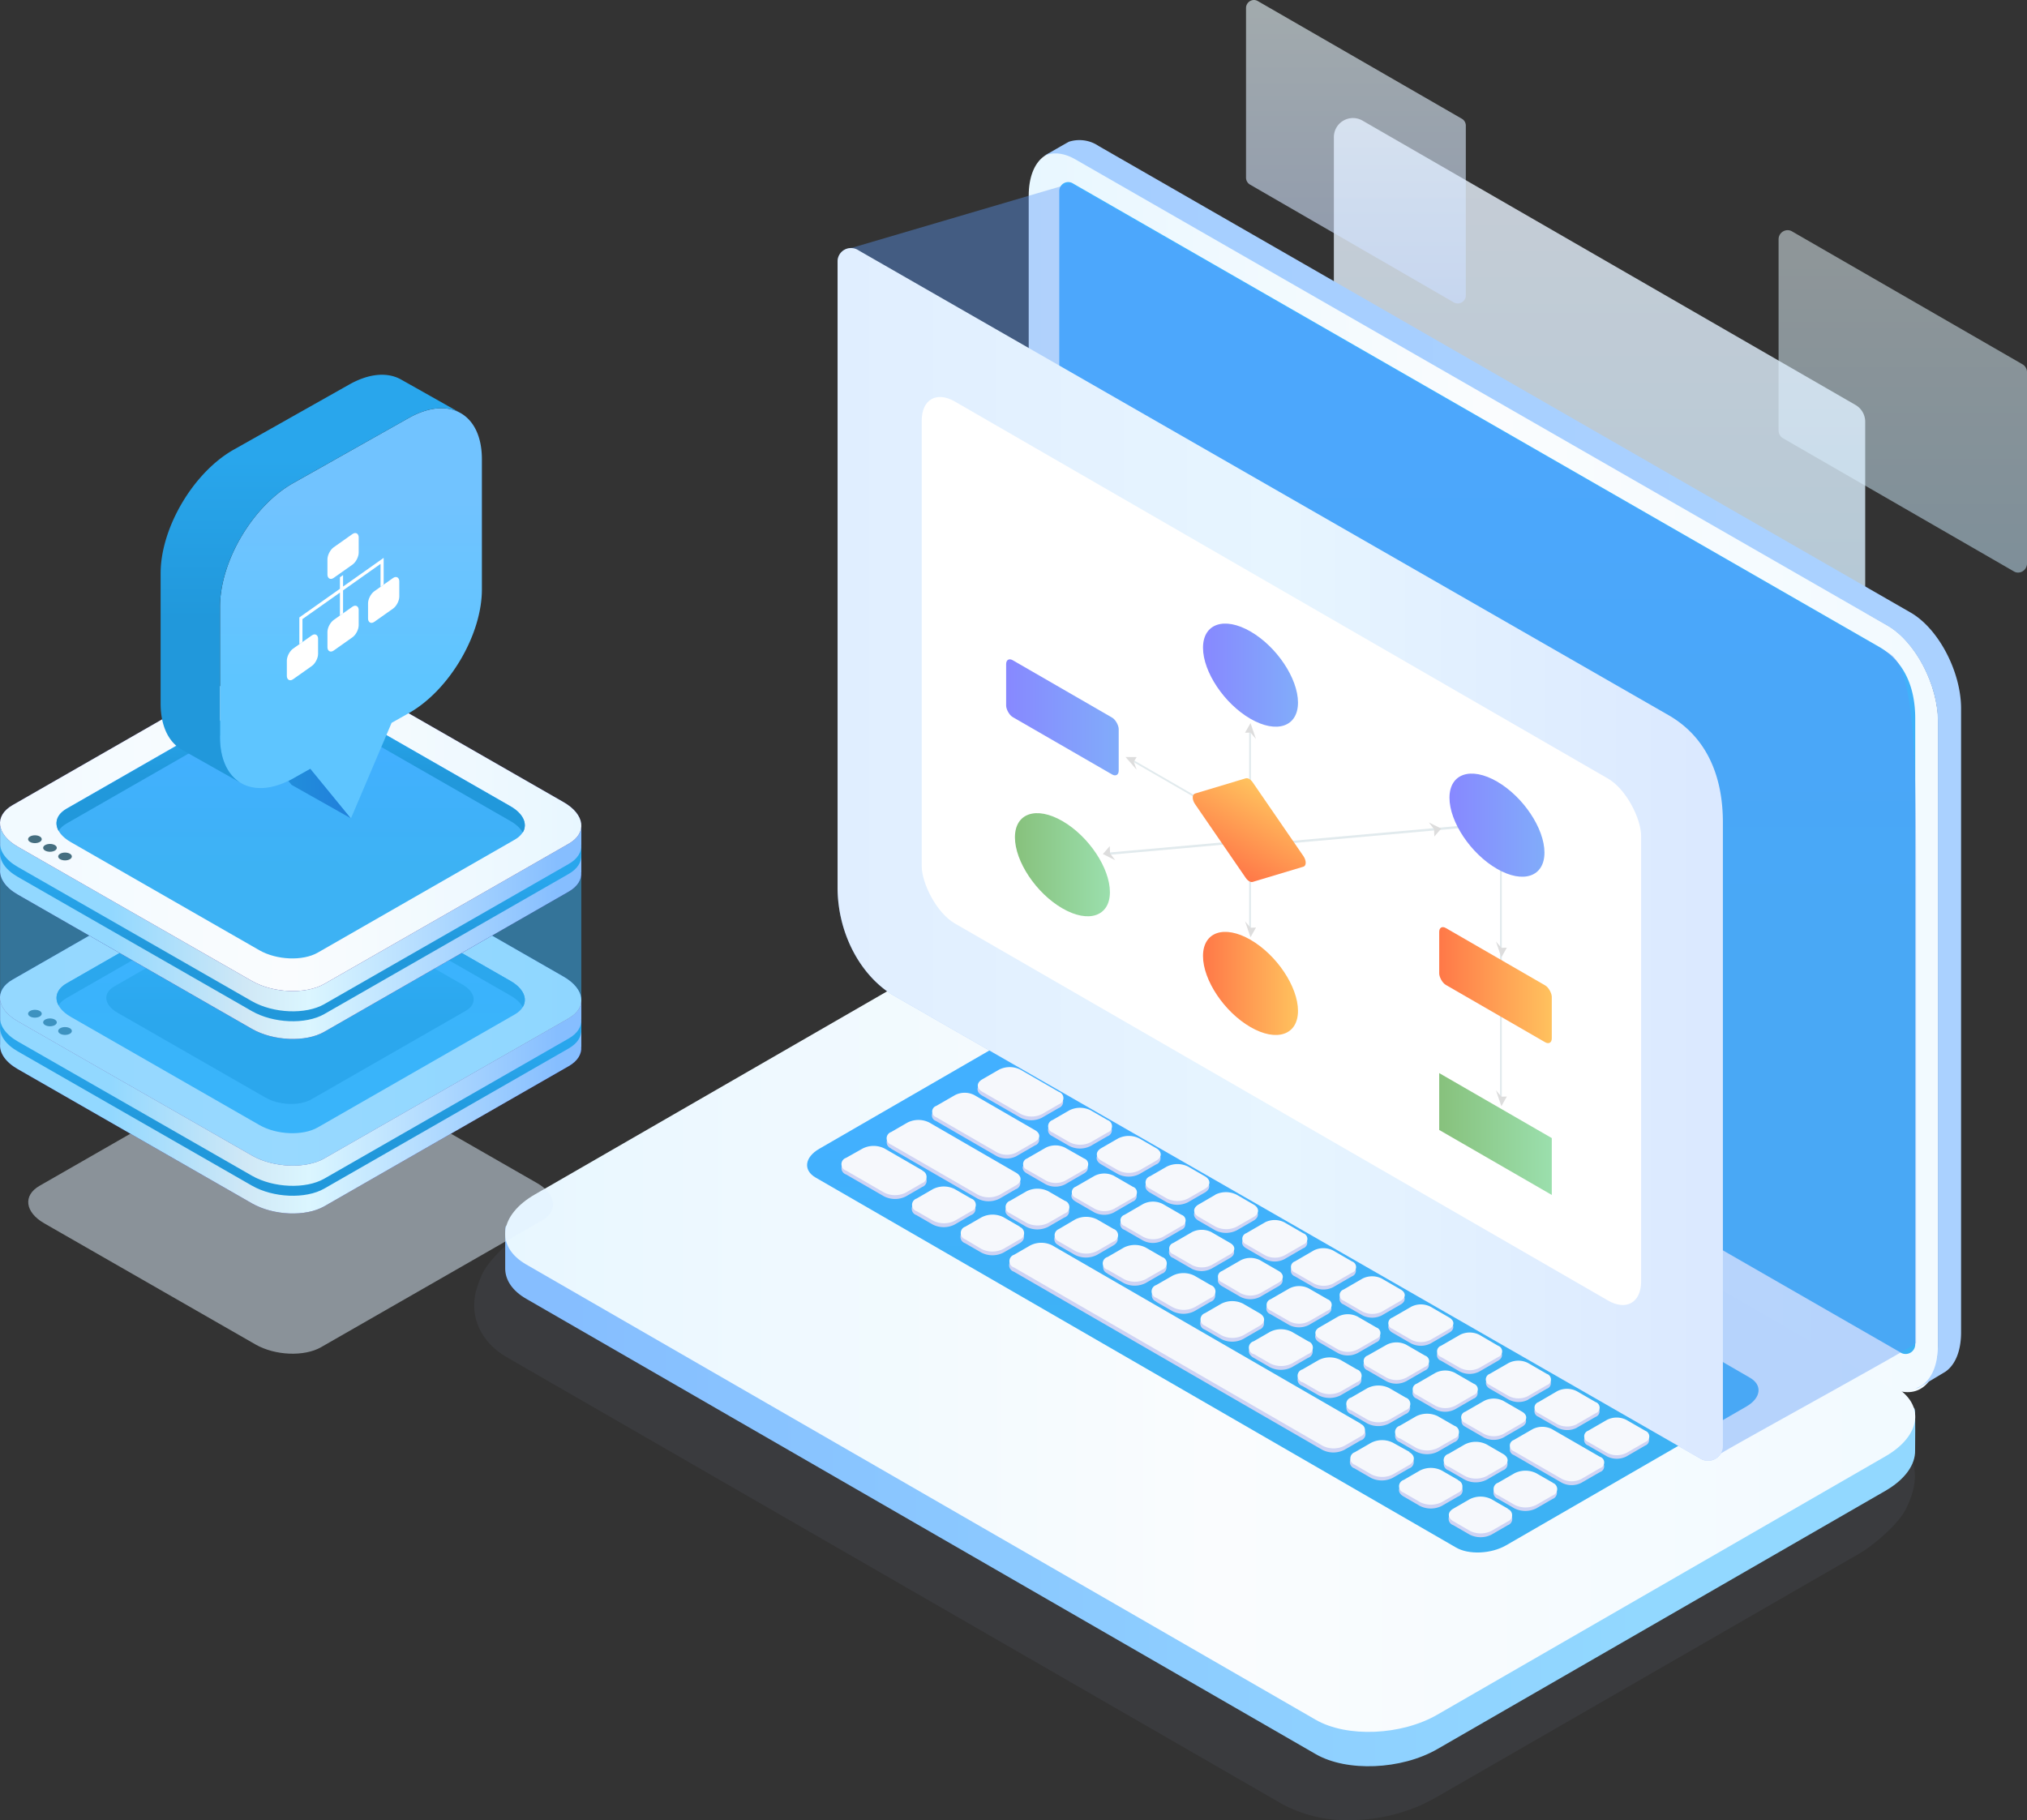 <svg width="530" height="476" fill="none" xmlns="http://www.w3.org/2000/svg"><rect width="100%" height="100%" fill="#333333" stroke="none"/><path fill-rule="evenodd" clip-rule="evenodd" d="M527.632 149.736a2.375 2.375 0 0 0 2.368-2.365V97.309a2.376 2.376 0 0 0-1.189-2.047l-60.228-34.739a2.249 2.249 0 0 0-1.169-.329 2.377 2.377 0 0 0-2.368 2.376v50.052a2.356 2.356 0 0 0 1.179 1.996l60.228 34.739c.35.234.758.365 1.179.379Z" fill="url(#a)" fill-opacity=".5"/><path fill-rule="evenodd" clip-rule="evenodd" d="M482.63 222.408a5.072 5.072 0 0 0 5.065-5.061V110.276a5.059 5.059 0 0 0-2.527-4.373L356.349 31.594a5 5 0 0 0-5.086-.054 4.99 4.99 0 0 0-2.497 4.427v107.071a5.057 5.057 0 0 0 2.527 4.372l128.819 74.309a4.987 4.987 0 0 0 2.518.689Z" fill="url(#b)" fill-opacity=".8"/><path fill-rule="evenodd" clip-rule="evenodd" d="M381.171 79.35a2.107 2.107 0 0 0 2.098-2.106V32.882a2.084 2.084 0 0 0-.999-1.807L328.896.29a1.997 1.997 0 0 0-.999-.289 2.098 2.098 0 0 0-2.098 2.096v44.362c0 .75.4 1.442 1.049 1.817l53.284 30.806c.315.183.675.276 1.039.27Z" fill="url(#c)" fill-opacity=".6"/><path fill-rule="evenodd" clip-rule="evenodd" d="M505.664 255.66a2.108 2.108 0 0 0 2.098-2.097v-44.361c0-.75-.4-1.442-1.049-1.817l-53.374-30.786a2.06 2.06 0 0 0-.999-.289 2.106 2.106 0 0 0-2.098 2.096v44.422c-.01.736.37 1.423.999 1.806l53.373 30.736c.318.188.68.288 1.05.29Z" fill="url(#d)" fill-opacity=".1"/><path opacity=".39" d="M249.928 256.776a44.145 44.145 0 0 1 23.034-5.339 42.47 42.47 0 0 1 9.331 1.484 50.453 50.453 0 0 1 9.278 3.907l200.321 115.411c6.877 3.972 9.774 10.249 8.482 16.787a25.096 25.096 0 0 1-1.788 5.053c-1.644 3.907-8.182 9.741-12.724 12.359l-110.104 63.435c-1.148.664-3.484 1.875-4.75 2.409a46.779 46.779 0 0 1-17.344 3.686 35.823 35.823 0 0 1-18.348-4.168L132.712 355.035c-6.93-3.985-9.762-10.327-8.366-16.93a28.317 28.317 0 0 1 1.488-4.362c1.579-4.076 8.431-10.419 13.194-13.101l110.9-63.866Z" fill="#8FA0CB" fill-opacity=".2"/><path fill-rule="evenodd" clip-rule="evenodd" d="m344.008 458.705-206.411-119.06c-3.642-2.098-5.45-4.886-5.503-7.82v-10.211c.066-3.571 2.658 2.656 7.777-.318l117.157-67.543c9.411-5.431 23.649-6.015 31.798-1.328l206.411 119.086c2.725 1.58 4.706-5.085 5.41-2.974.226.717.08 10.051.093 10.781.08 3.652-2.552 7.529-7.777 10.543l-117.157 67.543c-9.412 5.417-23.649 6.014-31.798 1.301Z" fill="url(#e)"/><path fill-rule="evenodd" clip-rule="evenodd" d="m344.026 449.733-206.42-119.055c-8.163-4.701-7.139-12.922 2.273-18.34l117.163-67.569c9.412-5.431 23.65-6.016 31.8-1.328l206.421 119.042c8.162 4.702 7.139 12.922-2.274 18.353l-117.163 67.556c-9.412 5.445-23.65 6.042-31.8 1.341Z" fill="url(#f)"/><path fill-rule="evenodd" clip-rule="evenodd" d="m380.691 404.674-167.407-96.722c-3.346-1.927-2.921-5.314.942-7.547l62.848-36.323c3.876-2.233 9.731-2.472 13.076-.532l167.395 96.722c3.358 1.927 2.933 5.315-.93 7.547l-62.847 36.31c-3.93 2.246-9.785 2.485-13.077.545Z" fill="url(#g)"/><path fill-rule="evenodd" clip-rule="evenodd" d="m290.76 278.862-10.74-6.21a1.502 1.502 0 0 1 0-2.833 5.42 5.42 0 0 1 4.931 0l10.74 6.197a1.503 1.503 0 0 1 0 2.846 5.457 5.457 0 0 1-4.931 0Zm12.738 7.368-5.078-2.939v-.014c-1.369-.798-1.382-2.061-.013-2.832a5.457 5.457 0 0 1 4.931 0l5.092 2.939c1.329.798 1.329 2.061 0 2.846a5.465 5.465 0 0 1-4.932 0Zm7.655 4.415 5.091 2.939a5.459 5.459 0 0 0 4.932 0c1.329-.785 1.329-2.061 0-2.859l-5.078-2.939a5.459 5.459 0 0 0-4.932 0 1.502 1.502 0 0 0-.013 2.846v.013Zm17.825 10.24-5.091-2.886v-.013a1.503 1.503 0 0 1 0-2.886 5.422 5.422 0 0 1 4.932 0l5.091 2.939a1.503 1.503 0 0 1 0 2.846 5.465 5.465 0 0 1-4.932 0Zm7.645 4.469 5.091 2.939a5.42 5.42 0 0 0 4.931 0 1.502 1.502 0 0 0 0-2.846l-5.038-2.939a5.457 5.457 0 0 0-4.931 0 1.502 1.502 0 0 0-.053 2.832v.014Zm17.826 10.306-5.091-2.939v-.013c-1.356-.798-1.369-2.075 0-2.833a5.463 5.463 0 0 1 4.931 0l5.091 2.939a1.502 1.502 0 0 1 0 2.846 5.457 5.457 0 0 1-4.931 0Zm7.655 4.415 5.078 2.939a5.457 5.457 0 0 0 4.931 0c1.329-.784 1.329-2.048 0-2.845l-5.091-2.94a5.463 5.463 0 0 0-4.931 0c-1.37.772-1.356 2.035.013 2.833v.013Zm17.814 10.347-5.077-2.939c-1.33-.851-1.33-2.128 0-2.859a5.43 5.43 0 0 1 4.918 0l5.091 2.939c1.329.797 1.329 2.074 0 2.859a5.465 5.465 0 0 1-4.932 0Zm7.654 4.415 5.091 2.939a5.459 5.459 0 0 0 4.932 0c1.329-.785 1.329-2.061 0-2.846l-5.078-2.939a5.42 5.42 0 0 0-4.931 0 1.502 1.502 0 0 0-.014 2.78v.066Zm17.824 10.293-5.091-2.939v-.08a1.502 1.502 0 0 1 0-2.766 5.465 5.465 0 0 1 4.932 0l5.091 2.939a1.504 1.504 0 0 1 0 2.846 5.422 5.422 0 0 1-4.932 0Zm7.643 4.429 5.091 2.939a5.463 5.463 0 0 0 4.931 0 1.502 1.502 0 0 0 0-2.846l-5.091-2.939a5.457 5.457 0 0 0-4.931 0 1.515 1.515 0 0 0 0 2.779v.067Zm17.829 10.293-5.091-2.939v-.066c-1.356-.798-1.369-2.062-.04-2.846a5.459 5.459 0 0 1 4.932 0l5.131 3.005c1.329.798 1.329 2.061 0 2.846a5.459 5.459 0 0 1-4.932 0Zm7.923 4.575 5.078 2.926a5.422 5.422 0 0 0 4.932 0 1.504 1.504 0 0 0 0-2.846l-5.091-2.939a5.459 5.459 0 0 0-4.932 0c-1.369.718-1.356 1.994.013 2.792v.067ZM272.973 282.16l-4.413-2.553a1.7 1.7 0 0 1-.067-3.178l4.44-2.58a6.242 6.242 0 0 1 5.623 0l4.399 2.54a1.715 1.715 0 0 1 0 3.245l-4.373 2.526a6.213 6.213 0 0 1-5.609 0Zm18.35 7.368 4.373-2.54c1.555-.891 1.542-2.341 0-3.232l-4.4-2.553a6.215 6.215 0 0 0-5.61 0l-4.386 2.527c-1.542.891-1.529 2.34 0 3.231l4.4 2.553a6.218 6.218 0 0 0 5.623.067v-.053Zm7.12 7.341-4.4-2.54v.053c-1.555-.905-1.622-2.354 0-3.298l4.387-2.527a6.176 6.176 0 0 1 5.609 0l4.4 2.54a1.716 1.716 0 0 1 0 3.245l-4.387 2.527a6.22 6.22 0 0 1-5.609 0Zm8.336 4.814 4.4 2.54a6.176 6.176 0 0 0 5.609 0l4.387-2.527c1.542-.891 1.529-2.34 0-3.245l-4.4-2.54a6.176 6.176 0 0 0-5.609 0l-4.374 2.527c-1.581.944-1.568 2.447-.013 3.298v-.053Zm22.705 1.596 4.413 2.54v.053a1.717 1.717 0 0 1 0 3.192l-4.373 2.527a6.205 6.205 0 0 1-5.623 0l-4.4-2.54a1.716 1.716 0 0 1 0-3.245l4.374-2.527a6.176 6.176 0 0 1 5.609 0Zm17.144 9.894-4.413-2.54a6.22 6.22 0 0 0-5.609 0l-4.307 2.58a1.702 1.702 0 0 0 0 3.232l4.413 2.553a6.221 6.221 0 0 0 5.61 0l4.373-2.527a1.715 1.715 0 0 0-.067-3.245v-.053Zm8.339 4.814 4.4 2.554v.053c1.555.891 1.568 2.341 0 3.165l-4.374 2.54a6.213 6.213 0 0 1-5.609 0l-4.413-2.553a1.702 1.702 0 0 1 0-3.232l4.373-2.527a6.248 6.248 0 0 1 5.623 0Zm17.135 9.908-4.4-2.54a6.176 6.176 0 0 0-5.609 0l-4.387 2.527c-1.542.891-1.528 2.34 0 3.245l4.4 2.54a6.182 6.182 0 0 0 5.609 0l4.374-2.527a1.716 1.716 0 0 0 .013-3.192v-.053Zm8.331 4.907 4.4 2.447v.053c1.555.905 1.569 2.354.013 3.285l-4.386 2.527a6.178 6.178 0 0 1-5.61 0l-4.399-2.54c-1.542-.904-1.556-2.354 0-3.245l4.373-2.527a6.182 6.182 0 0 1 5.609 0Zm17.148 9.801-4.413-2.54a6.184 6.184 0 0 0-5.61 0l-4.373 2.527a1.716 1.716 0 0 0 0 3.245l4.4 2.54a6.205 6.205 0 0 0 5.623 0l4.373-2.527a1.714 1.714 0 0 0 0-3.191v-.054Zm2.762 13.126-4.413-2.553v.053a1.7 1.7 0 0 1-.014-3.258l4.374-2.54a6.22 6.22 0 0 1 5.609 0l4.426 2.54a1.702 1.702 0 0 1 0 3.231l-4.373 2.527a6.213 6.213 0 0 1-5.609 0Zm22.704 1.596-4.347-2.5a6.246 6.246 0 0 0-5.622 0l-4.374 2.527a1.716 1.716 0 0 0 0 3.245l4.414 2.54a6.22 6.22 0 0 0 5.609 0l4.373-2.54a1.702 1.702 0 0 0-.053-3.218v-.054Zm8.568 4.961 10.049 5.811.04.053a1.716 1.716 0 0 1-.027 3.192l-4.387 2.527a6.176 6.176 0 0 1-5.609 0l-10.063-5.812a1.715 1.715 0 0 1 0-3.245l4.374-2.526a6.242 6.242 0 0 1 5.623 0ZM256.77 286.483l10.063 5.798a6.176 6.176 0 0 0 5.609 0l4.373-2.527a1.715 1.715 0 0 0 0-3.245l-10.062-5.798a6.178 6.178 0 0 0-5.61 0l-4.373 2.527c-1.568.891-1.568 2.34 0 3.245Zm22.801 13.192-4.413-2.553-.014-.027a1.702 1.702 0 0 1 .014-3.205l4.373-2.527a6.205 6.205 0 0 1 5.623 0l4.4 2.554a1.701 1.701 0 0 1 0 3.231l-4.374 2.527a6.176 6.176 0 0 1-5.609 0Zm12.732 7.354a6.22 6.22 0 0 0 5.609 0l4.374-2.527a1.715 1.715 0 0 0 0-3.244l-4.4-2.554a6.221 6.221 0 0 0-5.61 0l-4.386 2.527c-1.542.891-1.529 2.341 0 3.245l4.413 2.553Zm18.342 7.354a6.176 6.176 0 0 1-5.609 0l-4.4-2.54c-1.529-.904-1.542-2.354 0-3.245l4.386-2.527a6.184 6.184 0 0 1 5.61 0l4.4 2.541c1.528.904 1.542 2.353 0 3.244l-4.387 2.527Zm7.089-.957-4.373 2.527c-1.556.891-1.542 2.34 0 3.245l4.4 2.54a6.182 6.182 0 0 0 5.609 0l4.387-2.527c1.541-.891 1.528-2.341 0-3.245l-4.4-2.54a6.179 6.179 0 0 0-5.676-.027l.053.027Zm8.095 10.067 4.905-2.859v-.027a5.61 5.61 0 0 1 5.078.04l4.945 2.86a1.542 1.542 0 0 1 0 2.925l-4.919 2.846a5.562 5.562 0 0 1-5.064 0l-4.945-2.859c-1.396-.811-1.409-2.115 0-2.926Zm17.636 4.495-4.905 2.833a1.555 1.555 0 0 0 0 2.939l4.945 2.846c1.595.81 3.482.81 5.077 0l4.905-2.833a1.556 1.556 0 0 0 0-2.939l-4.945-2.846a5.604 5.604 0 0 0-5.077-.027v.027Zm7.834 10.2 4.918-2.846.013-.026a5.563 5.563 0 0 1 5.051.04l4.945 2.859c1.396.811 1.409 2.114 0 2.926l-4.905 2.832a5.603 5.603 0 0 1-5.078 0l-4.944-2.859a1.544 1.544 0 0 1 0-2.926Zm17.649 4.509-4.918 2.846c-1.396.798-1.329 2.114 0 2.925l4.945 2.86a5.645 5.645 0 0 0 5.077 0l4.919-2.846c1.395-.811 1.329-2.115 0-2.926l-4.945-2.859a5.619 5.619 0 0 0-5.078-.027v.027Zm7.815 10.2 4.919-2.846v.04a5.642 5.642 0 0 1 5.117 0l4.905 2.819c1.33.811 1.396 2.128 0 2.926l-4.918 2.846a5.617 5.617 0 0 1-5.064 0l-4.959-2.859a1.544 1.544 0 0 1 0-2.926Zm22.776 13.112 4.918-2.846a1.542 1.542 0 0 0 0-2.925l-4.945-2.86a5.607 5.607 0 0 0-5.077 0l-4.919 2.833c-1.329.811-1.329 2.114 0 2.926l4.945 2.859a5.567 5.567 0 0 0 5.078.053v-.04Zm17.649 4.522-4.918 2.833v.013a5.528 5.528 0 0 1-5.078-.04l-4.945-2.846a1.556 1.556 0 0 1 0-2.939l4.905-2.833a5.61 5.61 0 0 1 5.078 0l4.958 2.873a1.556 1.556 0 0 1 0 2.939Zm12.987 4.575-4.945-2.859a5.601 5.601 0 0 0-5.077 0l-4.905 2.832a1.544 1.544 0 0 0 0 2.926l4.945 2.859a5.601 5.601 0 0 0 5.077 0l4.905-2.846a1.542 1.542 0 0 0 0-2.899v-.013Zm-169.518-72.745-15.951-9.229a1.543 1.543 0 0 1 .013-2.926l4.919-2.846a5.624 5.624 0 0 1 5.064 0l15.951 9.23a1.541 1.541 0 0 1 0 2.925l-4.918 2.846a5.647 5.647 0 0 1-5.078 0Zm7.837 4.495 4.944 2.859a5.62 5.62 0 0 0 5.065 0l4.918-2.846c1.396-.797 1.329-2.114 0-2.925l-4.945-2.86a5.653 5.653 0 0 0-5.078 0l-4.918 2.846c-1.435.812-1.422 2.115.014 2.926Zm17.682 10.214-4.945-2.86-.026-.026c-1.409-.785-1.423-2.088.013-2.913l4.918-2.832a5.603 5.603 0 0 1 5.078 0l4.945 2.859a1.542 1.542 0 0 1 0 2.926l-4.918 2.846a5.57 5.57 0 0 1-5.065 0Zm7.788 4.508 4.945 2.846a5.565 5.565 0 0 0 5.077 0l4.905-2.832a1.556 1.556 0 0 0 0-2.94l-4.944-2.845a5.603 5.603 0 0 0-5.078 0l-4.905 2.832a1.557 1.557 0 0 0-.027 2.939h.027Zm27.661 7.381-4.905 2.833h-.027a5.609 5.609 0 0 1-5.051.013l-4.945-2.859a1.543 1.543 0 0 1 0-2.926l4.918-2.846a5.57 5.57 0 0 1 5.065 0l4.945 2.859c1.395.811 1.409 2.115 0 2.926Zm7.828 10.2 4.918-2.846c1.33-.811 1.33-2.114 0-2.926l-4.944-2.859a5.62 5.62 0 0 0-5.065 0l-4.918 2.846c-1.396.798-1.329 2.115 0 2.926l4.945 2.859a5.645 5.645 0 0 0 5.038 0h.026Zm17.654 4.508-4.919 2.846h-.026a5.62 5.62 0 0 1-5.038 0l-4.958-2.859a1.542 1.542 0 0 1 0-2.926l4.918-2.846a5.653 5.653 0 0 1 5.078 0l4.945 2.86c1.329.811 1.395 2.128 0 2.925Zm7.82 10.201 4.919-2.833a1.556 1.556 0 0 0 0-2.939l-4.945-2.859a5.603 5.603 0 0 0-5.078 0l-4.918 2.832c-1.396.812-1.329 2.115 0 2.926l4.945 2.859a5.569 5.569 0 0 0 5.051.014h.026Zm17.653 4.521-4.918 2.833h-.027a5.563 5.563 0 0 1-5.13-.014l-4.945-2.859a1.556 1.556 0 0 1 0-2.939l4.998-2.806a5.607 5.607 0 0 1 5.077 0l4.945 2.846a1.556 1.556 0 0 1 0 2.939Zm7.827 10.187 4.905-2.833a1.542 1.542 0 0 0 0-2.925l-4.945-2.86a5.568 5.568 0 0 0-5.064 0l-4.919 2.846a1.544 1.544 0 0 0 0 2.926l4.945 2.859a5.611 5.611 0 0 0 5.052-.013h.026Zm7.605 7.354-4.945-2.859h.027a1.541 1.541 0 0 1-.014-2.846l4.919-2.846a5.617 5.617 0 0 1 5.064 0l4.945 2.78c1.329.811 1.396 2.114 0 2.925l-4.918 2.846a5.647 5.647 0 0 1-5.078 0Zm30.373 6.078-12.588-7.274a5.564 5.564 0 0 0-5.065 0l-4.918 2.832a1.544 1.544 0 0 0 0 2.926l12.588 7.274a5.564 5.564 0 0 0 5.065 0l4.918-2.832a1.543 1.543 0 0 0 0-2.926Zm-162.77-68.556-22.664-13.086v-.066a1.741 1.741 0 0 1 0-3.245l4.253-2.46a6.355 6.355 0 0 1 5.73 0l22.663 13.086a1.741 1.741 0 0 1 0 3.311l-4.253 2.46a6.31 6.31 0 0 1-5.729 0Zm8.456 4.881 4.281 2.487c1.801.91 3.927.91 5.729 0l4.267-2.46a1.744 1.744 0 0 0 0-3.312l-4.281-2.473a6.353 6.353 0 0 0-5.729 0l-4.267 2.473c-1.595.825-1.595 2.301 0 3.219v.066Zm17.013 9.841-4.28-2.473v-.067a1.74 1.74 0 0 1 0-3.258l4.267-2.46a6.346 6.346 0 0 1 5.729 0l4.28 2.487c1.569.917 1.569 2.393 0 3.298l-4.267 2.473a6.353 6.353 0 0 1-5.729 0Zm8.457 4.881 4.28 2.474c1.801.91 3.928.91 5.729 0l4.267-2.461a1.741 1.741 0 0 0 0-3.311l-4.294-2.474a6.315 6.315 0 0 0-5.729 0l-4.253 2.461a1.741 1.741 0 0 0 0 3.244v.067Zm17.024 9.828-4.294-2.474v-.066a1.742 1.742 0 0 1 0-3.245l4.254-2.46a6.346 6.346 0 0 1 5.729 0l4.293 2.473a1.741 1.741 0 0 1 0 3.312l-4.253 2.46a6.353 6.353 0 0 1-5.729 0Zm8.455 4.814 4.293 2.473c1.8.917 3.93.917 5.73 0l4.253-2.46a1.741 1.741 0 0 0 0-3.311l-4.293-2.474a6.353 6.353 0 0 0-5.729 0l-4.254 2.46a1.743 1.743 0 0 0 0 3.312Zm17.027 9.841-4.293-2.487h-.014c-1.581-.971-1.595-2.394.014-3.285l4.267-2.473a6.353 6.353 0 0 1 5.729 0l4.28 2.473a1.743 1.743 0 0 1 0 3.312l-4.254 2.46a6.353 6.353 0 0 1-5.729 0Zm8.457 4.881 4.281 2.473c1.801.91 3.927.91 5.729 0l4.267-2.46a1.742 1.742 0 0 0 0-3.311l-4.281-2.487a6.346 6.346 0 0 0-5.729 0l-4.267 2.46a1.742 1.742 0 0 0-.013 3.325h.013Zm17.014 9.828-4.28-2.474h-.014a1.743 1.743 0 0 1 .014-3.311l4.266-2.461a6.317 6.317 0 0 1 5.73 0l4.28 2.474a1.742 1.742 0 0 1 0 3.311l-4.267 2.461a6.353 6.353 0 0 1-5.729 0Zm8.455 4.88 4.28 2.474c1.802.91 3.928.91 5.729 0l4.267-2.461a1.741 1.741 0 0 0 0-3.311l-4.32-2.46a6.346 6.346 0 0 0-5.729 0l-4.253 2.46a1.742 1.742 0 0 0 .013 3.298h.013ZM383 386.955l-4.294-2.474h-.013a1.741 1.741 0 0 1 .013-3.311l4.254-2.46a6.353 6.353 0 0 1 5.729 0l4.294 2.473a1.744 1.744 0 0 1 0 3.312l-4.254 2.46a6.31 6.31 0 0 1-5.729 0Zm22.981 1.769-4.28-2.474a6.31 6.31 0 0 0-5.729 0l-4.28 2.407a1.743 1.743 0 0 0 0 3.312l4.28 2.473c1.801.91 3.928.91 5.729 0l4.267-2.46a1.742 1.742 0 0 0 0-3.258h.013Zm-174.77-87.374 9.943 5.746h-.08a1.74 1.74 0 0 1 .067 3.298l-4.254 2.46a6.31 6.31 0 0 1-5.729 0l-9.943-5.732a1.742 1.742 0 0 1 0-3.311l4.267-2.461a6.353 6.353 0 0 1 5.729 0Zm22.663 13.1-4.293-2.474a6.353 6.353 0 0 0-5.729 0l-4.254 2.461a1.741 1.741 0 0 0 0 3.311l4.294 2.474a6.315 6.315 0 0 0 5.729 0l4.253-2.461a1.741 1.741 0 0 0 0-3.311Zm8.454 4.88 4.281 2.487h-.067c1.582.918 1.595 2.394.067 3.298l-4.254 2.461a6.315 6.315 0 0 1-5.729 0l-4.294-2.474a1.742 1.742 0 0 1 0-3.311l4.267-2.461a6.315 6.315 0 0 1 5.729 0Zm93.434 53.98-80.699-46.545a6.31 6.31 0 0 0-5.729 0l-4.267 2.46a1.741 1.741 0 0 0 0 3.311l80.699 46.613c1.801.91 3.928.91 5.729 0l4.267-2.461a1.742 1.742 0 0 0-.066-3.378h.066Zm8.444 4.881 4.293 2.474-.066.013a1.742 1.742 0 0 1 0 3.325l-4.267 2.46a6.31 6.31 0 0 1-5.729 0l-4.28-2.474a1.741 1.741 0 0 1 0-3.311l4.32-2.487a6.353 6.353 0 0 1 5.729 0Zm17.041 9.828-4.294-2.474a6.353 6.353 0 0 0-5.729 0l-4.254 2.474c-1.581.904-1.568 2.38 0 3.298l4.281 2.487c1.801.91 3.927.91 5.729 0l4.267-2.46a1.742 1.742 0 0 0-.067-3.325h.067Zm8.705 5.04 4.293 2.474h-.066a1.742 1.742 0 0 1 .066 3.311l-4.253 2.46a6.31 6.31 0 0 1-5.729 0l-4.294-2.473a1.744 1.744 0 0 1 0-3.312l4.254-2.46a6.353 6.353 0 0 1 5.729 0Z" fill="#CED3F4" style="mix-blend-mode:multiply"/><path fill-rule="evenodd" clip-rule="evenodd" d="m290.823 277.876-10.738-6.213a1.503 1.503 0 0 1 0-2.847 5.457 5.457 0 0 1 4.931 0l10.737 6.199a1.517 1.517 0 0 1 0 2.861 5.498 5.498 0 0 1-4.93 0Zm12.732 7.37-5.076-2.94v-.014c-1.369-.785-1.383-2.115-.014-2.833a5.414 5.414 0 0 1 4.931 0l5.089 2.94a1.503 1.503 0 0 1 0 2.847 5.46 5.46 0 0 1-4.93 0Zm7.656 4.416 5.089 2.94a5.414 5.414 0 0 0 4.931 0c1.329-.784 1.329-2.062 0-2.846l-5.103-2.927a5.42 5.42 0 0 0-4.931 0 1.503 1.503 0 0 0 .014 2.82v.013Zm17.82 10.297-5.09-2.94v-.013a1.505 1.505 0 0 1 0-2.834 5.455 5.455 0 0 1 4.93 0l5.09 2.94a1.504 1.504 0 0 1 0 2.847 5.418 5.418 0 0 1-4.93 0Zm7.641 4.43 5.09 2.94a5.455 5.455 0 0 0 4.93 0c1.329-.785 1.329-2.048 0-2.847l-5.036-2.953a5.455 5.455 0 0 0-4.93 0c-1.422.772-1.422 2.049-.054 2.847v.013Zm17.823 10.297-5.089-2.94v-.013a1.503 1.503 0 0 1 0-2.847 5.455 5.455 0 0 1 4.93 0l5.09 2.94a1.517 1.517 0 0 1 0 2.86 5.457 5.457 0 0 1-4.931 0Zm7.655 4.417 5.077 2.94a5.46 5.46 0 0 0 4.93 0 1.504 1.504 0 0 0 0-2.847l-5.09-2.94a5.412 5.412 0 0 0-4.93 0c-1.369.771-1.355 2.048.013 2.833v.014Zm17.806 10.296-5.076-2.94v-.013c-1.329-.785-1.329-2.062 0-2.834a5.39 5.39 0 0 1 4.917 0l5.089 2.94c1.329.785 1.329 2.062 0 2.847a5.418 5.418 0 0 1-4.93 0Zm7.651 4.43 5.09 2.927a5.418 5.418 0 0 0 4.93 0c1.329-.785 1.329-2.062 0-2.847l-5.077-2.94a5.455 5.455 0 0 0-4.93 0 1.517 1.517 0 0 0-.013 2.847v.013Zm17.822 10.297-5.09-2.94v-.013c-1.369-.798-1.369-2.062 0-2.834a5.455 5.455 0 0 1 4.93 0l5.09 2.94c1.329.798 1.329 2.062 0 2.847a5.455 5.455 0 0 1-4.93 0Zm7.641 4.417 5.089 2.94a5.463 5.463 0 0 0 4.931 0 1.517 1.517 0 0 0 0-2.861l-5.09-2.94a5.46 5.46 0 0 0-4.93 0 1.504 1.504 0 0 0 0 2.847v.014Zm17.825 10.297-5.09-2.94v-.014a1.503 1.503 0 0 1-.04-2.833 5.414 5.414 0 0 1 4.931 0l5.129 2.94a1.503 1.503 0 0 1 0 2.847 5.46 5.46 0 0 1-4.93 0Zm7.92 4.576 5.076 2.94c1.55.785 3.38.785 4.93 0 1.329-.772 1.329-2.049 0-2.847l-5.089-2.94a5.457 5.457 0 0 0-4.931 0c-1.369.758-1.355 2.088.014 2.833v.014Zm-165.777-82.188-4.412-2.541a1.716 1.716 0 0 1 0-3.259l4.372-2.528a6.246 6.246 0 0 1 5.622 0l4.398 2.555a1.716 1.716 0 0 1 0 3.246l-4.372 2.527a6.21 6.21 0 0 1-5.608 0Zm18.348 7.37 4.372-2.527c1.555-.892 1.542-2.342 0-3.246l-4.398-2.541a6.176 6.176 0 0 0-5.609 0l-4.385 2.527c-1.542.892-1.528 2.342 0 3.246l4.399 2.541a6.17 6.17 0 0 0 5.621 0Zm7.118 7.343-4.399-2.541c-1.555-.904-1.621-2.354 0-3.246l4.386-2.527a6.174 6.174 0 0 1 5.608 0l4.398 2.541c1.529.904 1.542 2.354 0 3.246l-4.385 2.527a6.174 6.174 0 0 1-5.608 0Zm8.335 4.816 4.398 2.555a6.22 6.22 0 0 0 5.609 0l4.385-2.528c1.542-.891 1.528-2.341 0-3.246l-4.399-2.541a6.21 6.21 0 0 0-5.608 0l-4.372 2.528a1.715 1.715 0 0 0-.013 3.232Zm22.698 1.597 4.412 2.554a1.702 1.702 0 0 1 0 3.233l-4.372 2.527a6.203 6.203 0 0 1-5.622 0l-4.399-2.554a1.703 1.703 0 0 1 0-3.233l4.373-2.527a6.174 6.174 0 0 1 5.608 0Zm12.725 7.37a6.174 6.174 0 0 0-5.608 0l-4.305 2.514a1.716 1.716 0 0 0 0 3.246l4.412 2.541a6.21 6.21 0 0 0 5.608 0l4.372-2.527a1.717 1.717 0 0 0-.067-3.233l-4.412-2.541Zm7.131 7.356a6.2 6.2 0 0 1 5.621 0l4.399 2.541c1.555.905 1.568 2.355 0 3.246l-4.372 2.528a6.174 6.174 0 0 1-5.608 0l-4.412-2.541a1.716 1.716 0 0 1 0-3.246l4.372-2.528Zm18.349 7.357a6.174 6.174 0 0 0-5.608 0l-4.385 2.528c-1.542.891-1.528 2.341 0 3.246l4.399 2.541a6.174 6.174 0 0 0 5.608 0l4.372-2.528c1.581-.825 1.568-2.341.013-3.246l-4.399-2.541Zm7.123 7.357a6.21 6.21 0 0 1 5.608 0l4.399 2.541c1.555.905 1.568 2.355.013 3.259l-4.385 2.528a6.217 6.217 0 0 1-5.608 0l-4.399-2.554a1.718 1.718 0 0 1 0-3.246l4.372-2.528Zm18.339 7.357a6.174 6.174 0 0 0-5.608 0l-4.372 2.527c-1.555.892-1.542 2.342 0 3.233l4.398 2.554a6.203 6.203 0 0 0 5.622 0l4.372-2.527a1.704 1.704 0 0 0 0-3.233l-4.412-2.554Zm12.782 15.671a6.217 6.217 0 0 1-5.608 0l-4.412-2.541a1.715 1.715 0 0 1-1.157-1.623c0-.733.464-1.385 1.157-1.623l4.372-2.528a6.174 6.174 0 0 1 5.608 0l4.412 2.541a1.716 1.716 0 0 1 0 3.246l-4.372 2.528Zm12.743-.945a6.2 6.2 0 0 0-5.621 0l-4.373 2.528a1.716 1.716 0 0 0 0 3.246l4.412 2.541a6.174 6.174 0 0 0 5.608 0l4.373-2.528a1.717 1.717 0 0 0-.054-3.246l-4.345-2.541Zm12.949 7.45 10.007 5.867h.04c1.555.905 1.568 2.355.013 3.18l-4.385 2.527a6.174 6.174 0 0 1-5.608 0l-10.06-5.8a1.716 1.716 0 0 1 0-3.246l4.372-2.528a6.244 6.244 0 0 1 5.621 0ZM256.84 285.498l10.06 5.814a6.21 6.21 0 0 0 5.608 0l4.372-2.541a1.702 1.702 0 0 0 0-3.233l-10.06-5.813a6.174 6.174 0 0 0-5.608 0l-4.372 2.527c-1.568.892-1.568 2.342 0 3.246Zm22.784 13.184-4.412-2.541a1.716 1.716 0 0 1 0-3.246l4.372-2.527a6.195 6.195 0 0 1 5.621 0l4.399 2.54a1.717 1.717 0 0 1 0 3.246l-4.372 2.528a6.174 6.174 0 0 1-5.608 0Zm12.728 7.357a6.174 6.174 0 0 0 5.608 0l4.373-2.528c1.554-.891 1.541-2.341 0-3.246l-4.399-2.541a6.174 6.174 0 0 0-5.608 0l-4.386 2.528c-1.541.891-1.528 2.341 0 3.246l4.412 2.541Zm18.336 7.356a6.176 6.176 0 0 1-5.609 0l-4.398-2.541a1.716 1.716 0 0 1 0-3.246l4.385-2.527a6.21 6.21 0 0 1 5.608 0l4.399 2.541c1.528.904 1.542 2.354 0 3.246l-4.385 2.527Zm7.088-.957-4.373 2.541c-1.555.891-1.541 2.341 0 3.232l4.399 2.555a6.217 6.217 0 0 0 5.608 0l4.386-2.528c1.541-.891 1.528-2.342 0-3.233l-4.399-2.554a6.214 6.214 0 0 0-5.661-.027l.04.014Zm8.092 10.044 4.904-2.834.013-.013a5.6 5.6 0 0 1 5.063.027l4.944 2.86a1.543 1.543 0 0 1 0 2.926l-4.917 2.834a5.56 5.56 0 0 1-5.063 0l-4.944-2.86a1.557 1.557 0 0 1 0-2.94Zm17.635 4.523-4.904 2.847a1.542 1.542 0 0 0 0 2.926l4.944 2.861c1.595.81 3.481.81 5.076 0l4.904-2.834a1.544 1.544 0 0 0 0-2.927l-4.944-2.86a5.644 5.644 0 0 0-5.063-.027l-.013.014Zm7.827 10.203 4.917-2.846.026-.014a5.614 5.614 0 0 1 5.037.014l4.943 2.86c1.396.811 1.409 2.128 0 2.926l-4.903 2.847a5.639 5.639 0 0 1-5.077 0l-4.943-2.86a1.543 1.543 0 0 1 0-2.927Zm17.647 4.523-4.917 2.834a1.543 1.543 0 0 0 0 2.927l4.944 2.86a5.6 5.6 0 0 0 5.076 0l4.917-2.847c1.395-.798 1.329-2.115 0-2.927l-4.943-2.86a5.568 5.568 0 0 0-5.064 0l-.013.013Zm7.813 10.191 4.917-2.834.013-.013a5.605 5.605 0 0 1 5.117 0l4.89 2.86a1.557 1.557 0 0 1 0 2.94l-4.917 2.834a5.566 5.566 0 0 1-5.063 0l-4.957-2.847a1.557 1.557 0 0 1 0-2.94Zm22.77 13.13 4.917-2.833a1.543 1.543 0 0 0 0-2.927l-4.944-2.86a5.6 5.6 0 0 0-5.076 0l-4.917 2.833a1.557 1.557 0 0 0 0 2.94l4.944 2.861a5.565 5.565 0 0 0 5.089 0l-.013-.014Zm17.643 4.523-4.917 2.847.013.014a5.62 5.62 0 0 1-5.077 0l-4.943-2.861a1.542 1.542 0 0 1 0-2.926l4.903-2.861a5.645 5.645 0 0 1 5.077 0l4.944 2.861a1.542 1.542 0 0 1 0 2.926Zm12.987 4.577-4.943-2.847a5.601 5.601 0 0 0-5.077 0l-4.904 2.833a1.556 1.556 0 0 0 0 2.94l4.944 2.86a5.601 5.601 0 0 0 5.077 0l4.903-2.833a1.557 1.557 0 0 0 .014-2.94l-.014-.013Zm-164.391-72.783a5.6 5.6 0 0 1-5.076 0l-15.947-9.219a1.556 1.556 0 0 1 .013-2.94l4.917-2.834a5.524 5.524 0 0 1 5.063 0l15.947 9.22c1.329.811 1.395 2.128 0 2.926l-4.917 2.847Zm2.765 4.523 4.944 2.847a5.56 5.56 0 0 0 5.063 0l4.917-2.833a1.557 1.557 0 0 0 0-2.94l-4.983-2.834a5.607 5.607 0 0 0-5.077 0l-4.917 2.834a1.556 1.556 0 0 0 .053 2.926Zm17.675 10.217-4.944-2.86h-.026a1.556 1.556 0 0 1 .013-2.927l4.917-2.833a5.6 5.6 0 0 1 5.076 0l4.944 2.86a1.544 1.544 0 0 1 0 2.927l-4.917 2.833a5.56 5.56 0 0 1-5.063 0Zm7.788 4.497 4.943 2.86a5.645 5.645 0 0 0 5.077 0l4.903-2.847a1.543 1.543 0 0 0 0-2.926l-4.943-2.861a5.645 5.645 0 0 0-5.077 0l-4.903 2.847a1.544 1.544 0 0 0-.027 2.927h.027Zm27.656 7.383-4.904 2.847h-.026a5.645 5.645 0 0 1-5.05 0l-4.944-2.86a1.544 1.544 0 0 1 0-2.927l4.917-2.847a5.615 5.615 0 0 1 5.063 0l4.944 2.861c1.395.811 1.409 2.128 0 2.926Zm7.825 10.204 4.917-2.847c1.329-.798 1.329-2.115 0-2.927l-4.943-2.86a5.562 5.562 0 0 0-5.064 0l-4.917 2.833a1.544 1.544 0 0 0 0 2.927l4.878 2.86c1.6.824 3.498.829 5.103.014h.026Zm17.649 4.523-4.917 2.834h-.027a5.567 5.567 0 0 1-5.037 0l-4.956-2.847a1.557 1.557 0 0 1 0-2.94l4.917-2.834a5.563 5.563 0 0 1 5.076 0l4.944 2.847a1.557 1.557 0 0 1 0 2.94Zm7.818 10.19 4.917-2.833a1.544 1.544 0 0 0 0-2.927l-4.943-2.86a5.601 5.601 0 0 0-5.077 0l-4.917 2.847c-1.395.798-1.329 2.115 0 2.926l4.944 2.861a5.56 5.56 0 0 0 5.05-.014h.026Zm17.645 4.524-4.917 2.846h-.027a5.612 5.612 0 0 1-5.129-.013l-4.944-2.86a1.543 1.543 0 0 1 0-2.927l4.997-2.833a5.636 5.636 0 0 1 5.076 0l4.944 2.86a1.543 1.543 0 0 1 0 2.927Zm7.827 10.203 4.904-2.847a1.543 1.543 0 0 0 0-2.927l-4.944-2.86a5.615 5.615 0 0 0-5.063 0l-4.917 2.847a1.544 1.544 0 0 0 0 2.927l4.944 2.86a5.645 5.645 0 0 0 5.05 0h.026Zm7.6 7.344-4.944-2.861h.027a1.544 1.544 0 0 1-.013-2.94l4.917-2.833a5.56 5.56 0 0 1 5.063 0l4.944 2.86c1.328.811 1.395 2.128 0 2.927l-4.917 2.847a5.607 5.607 0 0 1-5.077 0Zm30.339 6.013-12.585-7.264a5.56 5.56 0 0 0-5.063 0l-4.917 2.834a1.555 1.555 0 0 0 0 2.94l12.585 7.263a5.615 5.615 0 0 0 5.063 0l4.917-2.847a1.543 1.543 0 0 0 .027-2.926h-.027Zm-156.973-68.566a6.305 6.305 0 0 1-5.727 0l-22.659-13.09a1.744 1.744 0 0 1 0-3.313l4.253-2.461a6.307 6.307 0 0 1 5.728 0l22.658 13.104c1.568.918 1.581 2.394 0 3.299l-4.253 2.461Zm7.003 7.357a6.35 6.35 0 0 0 5.728 0l4.265-2.461a1.743 1.743 0 0 0 0-3.313l-4.279-2.474a6.305 6.305 0 0 0-5.727 0l-4.266 2.461a1.741 1.741 0 0 0 0 3.312l4.279 2.475Zm18.461 7.357a6.35 6.35 0 0 1-5.728 0l-4.279-2.475a1.743 1.743 0 0 1-.026-3.246l4.292-2.527a6.344 6.344 0 0 1 5.728 0l4.279 2.474a1.743 1.743 0 0 1 0 3.312l-4.266 2.462Zm2.727 4.882 4.279 2.475c1.8.917 3.929.917 5.728 0l4.266-2.462a1.742 1.742 0 0 0 0-3.312l-4.292-2.475a6.35 6.35 0 0 0-5.728 0l-4.253 2.462a1.742 1.742 0 0 0 0 3.352v-.04Zm22.748 9.831a6.305 6.305 0 0 1-5.727 0l-4.293-2.474a1.744 1.744 0 0 1-.013-3.326l4.266-2.448a6.348 6.348 0 0 1 5.727 0l4.293 2.475a1.742 1.742 0 0 1 0 3.312l-4.253 2.461Zm7.014 7.33c1.8.917 3.929.917 5.728 0l4.253-2.461c1.581-.904 1.568-2.381 0-3.299l-4.293-2.488a6.305 6.305 0 0 0-5.727 0l-4.253 2.461a1.743 1.743 0 0 0 0 3.3l4.292 2.487Zm12.733 7.357-4.293-2.474-.013.039a1.743 1.743 0 0 1 .013-3.352l4.266-2.461a6.307 6.307 0 0 1 5.728 0l4.279 2.474a1.744 1.744 0 0 1 0 3.313l-4.253 2.461c-1.8.91-3.926.91-5.727 0Zm8.453 4.882 4.28 2.475c1.8.91 3.926.91 5.727 0l4.266-2.461a1.743 1.743 0 0 0 0-3.313l-4.279-2.474a6.344 6.344 0 0 0-5.728 0l-4.266 2.461a1.742 1.742 0 0 0-.013 3.352l.013-.04Zm17.01 9.832-4.279-2.475-.013.04a1.742 1.742 0 0 1 .013-3.352l4.266-2.461a6.342 6.342 0 0 1 5.727 0l4.28 2.474a1.743 1.743 0 0 1 0 3.312l-4.266 2.462a6.307 6.307 0 0 1-5.728 0Zm8.452 4.882 4.279 2.488a6.35 6.35 0 0 0 5.728 0l4.266-2.461a1.744 1.744 0 0 0 0-3.313l-4.293-2.474a6.342 6.342 0 0 0-5.727 0l-4.253 2.461a1.743 1.743 0 0 0-.013 3.339l.013-.04Zm17.022 9.844-4.292-2.474-.013.04a1.742 1.742 0 0 1 .013-3.353l4.252-2.461a6.307 6.307 0 0 1 5.728 0l4.293 2.488c1.568.918 1.581 2.395 0 3.299l-4.253 2.461a6.307 6.307 0 0 1-5.728 0Zm22.977 1.756-4.293-2.461a6.348 6.348 0 0 0-5.727 0l-4.266 2.461a1.743 1.743 0 0 0 0 3.313l4.279 2.474a6.342 6.342 0 0 0 5.727 0l4.266-2.461a1.742 1.742 0 0 0 0-3.286l.014-.04Zm-174.725-87.389 9.941 5.747-.08.04a1.743 1.743 0 0 1-.013 3.259l-4.253 2.461a6.307 6.307 0 0 1-5.728 0l-9.94-5.747a1.741 1.741 0 0 1 0-3.312l4.346-2.448a6.342 6.342 0 0 1 5.727 0Zm22.661 13.091-4.293-2.475a6.307 6.307 0 0 0-5.728 0l-4.252 2.461a1.742 1.742 0 0 0 0 3.313l4.292 2.474a6.344 6.344 0 0 0 5.728 0l4.253-2.461a1.743 1.743 0 0 0 0-3.312Zm8.451 4.882 4.279 2.474-.066.053a1.745 1.745 0 0 1-.027 3.3l-4.253 2.461c-1.8.91-3.926.91-5.727 0l-4.2-2.515a1.742 1.742 0 0 1 0-3.312l4.266-2.461a6.307 6.307 0 0 1 5.728 0Zm93.409 53.985-80.679-46.629a6.348 6.348 0 0 0-5.727 0l-4.266 2.462a1.741 1.741 0 0 0 0 3.312l80.679 46.628a6.307 6.307 0 0 0 5.728 0l4.265-2.461a1.742 1.742 0 0 0-.066-3.259l.066-.053Zm8.438 4.988 4.293 2.382-.067.053c1.595.918 1.595 2.394.053 3.352l-4.266 2.461a6.305 6.305 0 0 1-5.727 0l-4.279-2.487a1.743 1.743 0 0 1 0-3.3l4.266-2.461a6.305 6.305 0 0 1 5.727 0Zm17.037 9.738-4.292-2.474a6.307 6.307 0 0 0-5.728 0l-4.252 2.461a1.742 1.742 0 0 0 0 3.312l4.279 2.475a6.35 6.35 0 0 0 5.728 0l4.265-2.461a1.742 1.742 0 0 0-.066-3.26l.066-.053Zm8.705 5.029 4.293 2.474-.067.054a1.74 1.74 0 0 1 1.158 1.606 1.741 1.741 0 0 1-1.091 1.653l-4.253 2.461a6.305 6.305 0 0 1-5.727 0l-4.293-2.488c-1.568-.918-1.581-2.394 0-3.299l4.253-2.461a6.305 6.305 0 0 1 5.727 0Z" fill="#F6F8FC"/><path fill-rule="evenodd" clip-rule="evenodd" d="M493.611 362.473 282.137 240.148c-7.276-4.202-13.16-15.504-13.16-25.263V51.195c0-9.72 5.884-14.187 13.16-9.985l211.474 122.352c7.262 4.215 13.16 15.503 13.16 25.262v163.677c-.04 9.706-5.938 14.187-13.16 9.972Z" fill="url(#h)"/><path fill-rule="evenodd" clip-rule="evenodd" d="M496.692 353.538 286.478 232.697c-5.878-3.712-9.509-11.137-9.509-18.748V49.992a2.333 2.333 0 0 1 1.159-2.057 2.347 2.347 0 0 1 2.366.002l.425.252 210.36 120.933c6.982 3.977 9.496 11.15 9.496 18.748v163.692a2.505 2.505 0 0 1-1.257 2.178 2.52 2.52 0 0 1-2.52-.003l-.306-.199Z" fill="url(#i)"/><path fill-rule="evenodd" clip-rule="evenodd" d="M499.527 160.163 287.262 38.178a8.972 8.972 0 0 0-7.73-1.127c-.279.106-6.293 3.591-6.559 3.737 2.248-1.087 5.109-.888 8.222.9l212.291 121.92c7.291 4.2 13.212 15.448 13.212 25.173v163.097c0 6.042-2.302 10.043-5.814 11.183a2.168 2.168 0 0 0 1.157-.398c.173-.093 6.506-3.869 6.653-3.975 2.501-1.749 4.071-5.299 4.071-10.321V185.23c-.027-9.685-5.974-20.933-13.238-25.067Z" fill="url(#j)"/><path d="M444.288 381.257 233.255 260.108C224.438 254.552 219 243.44 219 232.077V68.352a3.48 3.48 0 0 1 .476-1.745c.31-.53.755-.97 1.29-1.275a3.536 3.536 0 0 1 1.76-.463c-.534-.308.617.002 0 0L279.848 48l214.131 122.88C501 174.876 501 201.85 501 232.077v119.127c-.028.648-50.736 28.381-51.075 28.936a3.871 3.871 0 0 1-1.377 1.341 3.905 3.905 0 0 1-3.736.085l-.524-.309Z" fill="#5B99F8" fill-opacity=".4"/><path d="M444.288 381.257 233.255 260.108C224.438 254.552 219 243.44 219 232.077V68.352a3.48 3.48 0 0 1 .476-1.745c.31-.53.755-.97 1.29-1.275a3.536 3.536 0 0 1 3.517.01l.621.367 211.324 121.285c10.487 5.999 14.255 16.686 14.255 28.049v163.262a3.838 3.838 0 0 1-.558 1.835 3.871 3.871 0 0 1-1.377 1.341 3.905 3.905 0 0 1-3.736.085l-.524-.309Z" fill="url(#k)"/><mask id="m" style="mask-type:alpha" maskUnits="userSpaceOnUse" x="219" y="64" width="232" height="318"><path d="M444.288 381.257 233.255 260.108C224.438 254.552 219 243.44 219 232.077V68.352a3.48 3.48 0 0 1 .476-1.745c.31-.53.755-.97 1.29-1.275a3.536 3.536 0 0 1 3.517.01l.621.367 211.324 121.285c10.487 5.999 14.255 16.686 14.255 28.049v163.262a3.838 3.838 0 0 1-.558 1.835 3.871 3.871 0 0 1-1.377 1.341 3.905 3.905 0 0 1-3.736.085l-.524-.309Z" fill="url(#l)"/></mask><g mask="url(#m)"><rect width="217.21" height="136.487" rx="10" transform="matrix(.866 .5 0 1 241 100)" fill="#fff"/><path transform="matrix(0 1 -.866 -.5 318.826 211.973)" stroke="#E1EAED" stroke-width=".263" d="M-.114.066h.263V26.1h-.263z"/><path transform="matrix(.433 1.116 .75 -.067 289.598 222.945)" stroke="#E1EAED" stroke-width=".263" d="M.156.138h.263V50.54H.156z"/><path transform="matrix(.433 1.116 .75 -.067 336.016 220.015)" stroke="#E1EAED" stroke-width=".263" d="M.156.138h.263v61.873H.156z"/><rect width="33.989" height="14.87" rx="2" transform="matrix(.866 .5 0 1 263.074 171.657)" fill="url(#n)"/><path transform="matrix(-.866 -.5 0 -1 326.87 242.865)" stroke="#E1EAED" stroke-width=".263" d="M-.114-.197h.263v52.33h-.263z"/><path transform="matrix(.866 .5 0 1 392.23 226.167)" stroke="#E1EAED" stroke-width=".263" d="M.114.197h.263v61.271H.114z"/><path transform="matrix(.866 .5 0 1 376.309 280.619)" fill="url(#o)" d="M0 0h33.989v14.87H0z"/><rect width="33.989" height="14.87" rx="2" transform="matrix(.866 .5 0 1 376.309 241.685)" fill="url(#p)"/><path fill-rule="evenodd" clip-rule="evenodd" d="m325.727 229.575-13.269-19.308c-.788-1.146-.788-2.512 0-2.748l13.269-3.987c.537-.161 1.281.268 1.818 1.049l13.269 19.309c.787 1.146.787 2.511 0 2.748l-13.269 3.987c-.537.161-1.281-.269-1.818-1.05Z" fill="url(#q)"/><ellipse cx="14.339" cy="11.418" rx="14.339" ry="11.418" transform="matrix(.866 .5 0 1 314.551 157.968)" fill="url(#r)"/><ellipse cx="14.339" cy="11.418" rx="14.339" ry="11.418" transform="matrix(.866 .5 0 1 314.551 238.584)" fill="url(#s)"/><ellipse cx="14.339" cy="11.418" rx="14.339" ry="11.418" transform="matrix(.866 .5 0 1 265.375 207.543)" fill="url(#t)"/><ellipse cx="14.339" cy="11.418" rx="14.339" ry="11.418" transform="matrix(.866 .5 0 1 378.996 197.199)" fill="url(#u)"/><path d="m376.839 216.684-3.23-1.615 1.355 1.777.073 1.904 1.802-2.066ZM392.564 250.361l1.428-2.531-1.424.036-1.433-1.685 1.429 4.18ZM392.564 289.28l1.428-2.531-1.424.036-1.433-1.685 1.429 4.18ZM326.974 245.102l1.428-2.531-1.424.036-1.432-1.685 1.428 4.18ZM326.972 189.082l-1.429 2.53 1.425-.035 1.432 1.684-1.428-4.179ZM288.368 223.331l3.231 1.615-1.356-1.777-.073-1.903-1.802 2.065ZM294.29 197.959l2.906 3.327-.743-2.074.743-1.225-2.906-.028Z" fill="#DDD"/></g><path opacity=".5" d="m83.94 352.303 57.717-33.102c4.385-2.515 3.835-6.909-1.229-9.814l-55.257-31.69c-5.064-2.905-12.724-3.221-17.11-.705l-57.718 33.101c-4.385 2.516-3.835 6.909 1.23 9.814l55.257 31.691c5.064 2.904 12.725 3.22 17.11.705Z" fill="#E3F2FF"/><path d="M.027 273.076v-11.854H30.81l36.397-20.873c4.857-2.786 13.341-2.437 18.95.78l35.037 20.093H152v12.525h-.025c.139 1.885-.92 3.705-3.254 5.043l-63.927 36.662c-4.858 2.785-13.343 2.436-18.951-.78l-61.203-35.1c-3.235-1.855-4.795-4.259-4.613-6.496Z" fill="#312A91"/><path d="M.027 273.076v-11.854H30.81l36.397-20.873c4.857-2.786 13.341-2.437 18.95.78l35.037 20.093H152v12.525h-.025c.139 1.885-.92 3.705-3.254 5.043l-63.927 36.662c-4.858 2.785-13.343 2.436-18.951-.78l-61.203-35.1c-3.235-1.855-4.795-4.259-4.613-6.496Z" fill="url(#v)"/><path d="m84.794 302.928 63.926-36.662c4.858-2.786 4.249-7.652-1.36-10.868l-61.203-35.1c-5.61-3.216-14.093-3.567-18.95-.78L3.28 256.18c-4.858 2.786-4.25 7.652 1.36 10.868l61.203 35.099c5.61 3.218 14.093 3.566 18.95.781Z" fill="#312A91"/><path d="m84.794 302.928 63.926-36.662c4.858-2.786 4.249-7.652-1.36-10.868l-61.203-35.1c-5.61-3.216-14.093-3.567-18.95-.78L3.28 256.18c-4.858 2.786-4.25 7.652 1.36 10.868l61.203 35.099c5.61 3.218 14.093 3.566 18.95.781Z" fill="url(#w)"/><path d="m83.087 294.825 51.505-29.54c3.914-2.245 3.423-6.165-1.096-8.757l-49.311-28.28c-4.52-2.591-11.356-2.873-15.269-.628l-51.505 29.539c-3.914 2.245-3.422 6.164 1.096 8.757l49.31 28.28c4.52 2.592 11.356 2.873 15.27.629Z" fill="url(#x)"/><path d="m133.498 260.36-49.311-28.28c-4.52-2.591-11.356-2.873-15.269-.629l-51.505 29.538c-.967.554-1.662 1.211-2.096 1.925-1.136-2.074-.48-4.278 2.096-5.756l51.505-29.538c3.914-2.245 10.75-1.963 15.269.629l49.311 28.28c3.403 1.952 4.52 4.657 3.192 6.832-.588-1.075-1.65-2.116-3.192-3.001Z" fill="url(#y)"/><path d="m4.64 272.342 61.203 35.099c5.608 3.217 14.093 3.567 18.951.78l63.927-36.661c2.334-1.338 3.392-3.157 3.254-5.042H152v2.595h-.025c.139 1.885-.92 3.705-3.254 5.043l-63.927 36.662c-4.858 2.785-13.343 2.436-18.951-.78l-61.203-35.1c-3.235-1.855-4.796-4.259-4.615-6.496v-2.595c-.18 2.236 1.38 4.639 4.615 6.495Z" fill="url(#z)"/><path d="M15.74 268.884c-.699.401-.699 1.05 0 1.449.698.4 1.829.4 2.525 0 .699-.401.699-1.049 0-1.449-.697-.399-1.827-.399-2.526 0ZM11.806 266.629c-.698.399-.698 1.049 0 1.448.698.4 1.829.4 2.526 0 .698-.399.698-1.049 0-1.448-.697-.401-1.828-.401-2.526 0ZM7.87 264.371c-.699.401-.699 1.049 0 1.449.698.401 1.828.399 2.525 0 .697-.4.697-1.049 0-1.449-.698-.399-1.829-.399-2.526 0Z" fill="#456E80"/><path d="m81.377 287.505 40.402-23.17c3.07-1.761 2.685-4.836-.859-6.869l-38.68-22.184c-3.545-2.033-8.907-2.253-11.977-.494l-40.402 23.171c-3.07 1.761-2.686 4.837.86 6.87l38.678 22.183c3.546 2.033 8.909 2.254 11.978.493Z" fill="url(#A)"/><path opacity=".5" d="M.023 261.222a4.378 4.378 0 0 1 0-.672v-33.109l52.955.234 14.225-8.158c4.857-2.786 13.342-2.437 18.95.779l13.222 7.582 52.621.233v33.111h-.025c.138 1.885-.92 3.704-3.254 5.044L84.79 302.928c-4.857 2.785-13.341 2.436-18.95-.78l-61.203-35.1c-2.913-1.672-4.464-3.788-4.614-5.826Z" fill="#37B7FF"/><path d="M.027 227.441v-11.855H30.81l36.397-20.873c4.857-2.785 13.341-2.436 18.95.78l35.037 20.093H152v12.525h-.025c.139 1.885-.92 3.705-3.254 5.043l-63.927 36.662c-4.858 2.785-13.343 2.437-18.951-.78l-61.203-35.1c-3.235-1.855-4.795-4.259-4.613-6.495Z" fill="#312A91"/><path d="M.027 227.441v-11.855H30.81l36.397-20.873c4.857-2.785 13.341-2.436 18.95.78l35.037 20.093H152v12.525h-.025c.139 1.885-.92 3.705-3.254 5.043l-63.927 36.662c-4.858 2.785-13.343 2.437-18.951-.78l-61.203-35.1c-3.235-1.855-4.795-4.259-4.613-6.495Z" fill="url(#B)"/><path d="m84.794 257.293 63.926-36.662c4.858-2.786 4.249-7.652-1.36-10.869l-61.203-35.101c-5.61-3.216-14.093-3.566-18.95-.78L3.28 210.544c-4.858 2.785-4.25 7.651 1.36 10.868l61.203 35.099c5.61 3.218 14.093 3.567 18.95.782Z" fill="#312A91"/><path d="m84.794 257.293 63.926-36.662c4.858-2.786 4.249-7.652-1.36-10.869l-61.203-35.101c-5.61-3.216-14.093-3.566-18.95-.78L3.28 210.544c-4.858 2.785-4.25 7.651 1.36 10.868l61.203 35.099c5.61 3.218 14.093 3.567 18.95.782Z" fill="url(#C)"/><path d="m83.08 249.119 51.504-29.54c3.915-2.245 3.423-6.164-1.096-8.757l-49.311-28.279c-4.519-2.592-11.356-2.873-15.269-.628l-51.505 29.538c-3.914 2.245-3.422 6.165 1.097 8.757l49.31 28.28c4.518 2.593 11.355 2.873 15.27.629Z" fill="url(#D)"/><path d="m133.498 214.725-49.311-28.28c-4.52-2.591-11.356-2.873-15.269-.63l-51.506 29.54c-.967.554-1.663 1.211-2.096 1.925-1.137-2.074-.481-4.278 2.096-5.755l51.506-29.54c3.914-2.245 10.75-1.963 15.269.629l49.311 28.28c3.403 1.952 4.52 4.657 3.192 6.832-.588-1.075-1.65-2.116-3.192-3.001Z" fill="url(#E)"/><path d="m4.64 226.706 61.203 35.1c5.608 3.216 14.093 3.567 18.951.78l63.927-36.661c2.334-1.338 3.392-3.157 3.254-5.043H152v2.596h-.025c.139 1.885-.92 3.704-3.254 5.044l-63.927 36.662c-4.858 2.785-13.343 2.436-18.951-.78l-61.203-35.1c-3.235-1.855-4.796-4.259-4.615-6.497v-2.595c-.18 2.235 1.38 4.639 4.615 6.494Z" fill="url(#F)"/><path d="M15.74 223.249c-.699.399-.699 1.049 0 1.449.698.399 1.829.399 2.525 0 .699-.4.699-1.05 0-1.449-.697-.4-1.827-.4-2.526 0ZM11.806 220.993c-.698.4-.698 1.049 0 1.449.698.399 1.829.399 2.526 0 .698-.4.698-1.049 0-1.449-.697-.401-1.828-.401-2.526 0ZM7.87 218.735c-.699.4-.699 1.05 0 1.449.698.401 1.828.4 2.525 0 .697-.399.697-1.049 0-1.449-.698-.399-1.829-.399-2.526 0Z" fill="#456E80"/><path d="m81.142 201.011 10.623 12.988-15.532-8.752-.846-1.046c.423-.202.854-.428 1.285-.672a914.232 914.232 0 0 1 4.47-2.518Z" fill="url(#G)"/><path d="M126.001 120.096v34.041c0 11.919-8.566 26.413-19.139 32.372-1.493.843-2.978 1.677-4.47 2.519L91.769 214l-10.623-12.988a745.633 745.633 0 0 0-4.47 2.519c-.43.243-.863.47-1.286.672-4.776 2.341-9.073 2.43-12.257.632a30.185 30.185 0 0 0-.248-.145c-3.317-2.008-5.358-6.138-5.358-11.952v-34.032c0-11.928 8.575-26.422 19.149-32.381l30.187-17.013c5.183-2.923 9.885-3.255 13.327-1.424.066.032.141.073.207.113 3.465 1.949 5.604 6.136 5.604 12.095Z" fill="url(#H)"/><path d="M47.606 196.08C44.14 194.129 42 189.934 42 183.983v-34.041c0-11.92 8.567-26.414 19.14-32.373a54473.732 54473.732 0 0 0 30.186-17.02c5.29-2.98 10.076-3.255 13.535-1.304 5.117 2.875 10.217 5.757 15.325 8.64-3.441-1.83-8.143-1.498-13.327 1.424-10.059 5.668-20.127 11.344-30.186 17.013-10.573 5.959-19.15 20.453-19.15 32.381v34.032c0 5.813 2.041 9.944 5.358 11.952-5.09-2.866-10.183-5.732-15.275-8.607Z" fill="url(#I)"/><rect width="10" height="8" rx="2" transform="matrix(.817 -.577 0 1 85.617 144.274)" fill="#fff"/><rect width="10" height="8" rx="2" transform="matrix(.817 -.577 0 1 75 170.777)" fill="#fff"/><rect width="10" height="8" rx="2" transform="matrix(.817 -.577 0 1 85.617 163.274)" fill="#fff"/><rect width="10" height="8" rx="2" transform="matrix(.817 -.577 0 1 96.234 155.771)" fill="#fff"/><path fill-rule="evenodd" clip-rule="evenodd" d="m99.498 147.463-9.8 6.926v6l-.816.577v-6l-9.8 6.926v6l-.816.577v-7l1.225-.866 9.391-6.637v-3l.817-.577v3l9.31-6.58 1.306-.923v7l-.817.577v-6Z" fill="#fff"/><defs><linearGradient id="s" x1="0" y1="11.418" x2="28.678" y2="11.418" gradientUnits="userSpaceOnUse"><stop stop-color="#FF7848"/><stop offset="1" stop-color="#FFC25E"/></linearGradient><linearGradient id="a" x1="530" y1="60.194" x2="530" y2="149.737" gradientUnits="userSpaceOnUse"><stop stop-color="#EDFBFF"/><stop offset="1" stop-color="#CAECFF"/></linearGradient><linearGradient id="c" x1="383.27" y1="0" x2="383.27" y2="79.351" gradientUnits="userSpaceOnUse"><stop stop-color="#EDFBFF"/><stop offset="1" stop-color="#CADCFF"/></linearGradient><linearGradient id="d" x1="450.241" y1="176.631" x2="507.298" y2="176.631" gradientUnits="userSpaceOnUse"><stop stop-color="#87D6F4"/><stop offset="1" stop-color="#3ABEEF"/></linearGradient><linearGradient id="e" x1="146.959" y1="422.598" x2="430.299" y2="422.598" gradientUnits="userSpaceOnUse"><stop stop-color="#86BEFF"/><stop offset="1" stop-color="#92D8FF"/></linearGradient><linearGradient id="f" x1="492.718" y1="348.913" x2="132.094" y2="348.913" gradientUnits="userSpaceOnUse"><stop stop-color="#F2FAFF"/><stop offset=".486" stop-color="#FAFCFE"/><stop offset="1" stop-color="#E8F7FF"/></linearGradient><linearGradient id="g" x1="343.632" y1="294.783" x2="343.632" y2="356.799" gradientUnits="userSpaceOnUse"><stop stop-color="#42B0FF"/><stop offset="1" stop-color="#3DB2F4"/></linearGradient><linearGradient id="h" x1="501.574" y1="205.389" x2="268.977" y2="205.389" gradientUnits="userSpaceOnUse"><stop stop-color="#F2FAFF"/><stop offset=".486" stop-color="#FAFCFE"/><stop offset="1" stop-color="#E8F7FF"/></linearGradient><linearGradient id="i" x1="396.26" y1="116.999" x2="396.26" y2="249.215" gradientUnits="userSpaceOnUse"><stop stop-color="#42B0FF"/><stop offset="1" stop-color="#3DB2F4"/></linearGradient><linearGradient id="j" x1="282.641" y1="302.745" x2="466.927" y2="302.745" gradientUnits="userSpaceOnUse"><stop stop-color="#A5CEFF"/><stop offset="1" stop-color="#AAD1FF"/></linearGradient><linearGradient id="k" x1="445.424" y1="226.9" x2="219" y2="226.9" gradientUnits="userSpaceOnUse"><stop stop-color="#DBE9FF"/><stop offset=".486" stop-color="#E7F5FF"/><stop offset="1" stop-color="#E0EEFF"/></linearGradient><linearGradient id="l" x1="445.424" y1="226.9" x2="219" y2="226.9" gradientUnits="userSpaceOnUse"><stop stop-color="#F2FAFF"/><stop offset=".486" stop-color="#FAFCFE"/><stop offset="1" stop-color="#E8F7FF"/></linearGradient><linearGradient id="n" x1="0" y1="7.435" x2="33.989" y2="7.435" gradientUnits="userSpaceOnUse"><stop stop-color="#8788FF"/><stop offset="1" stop-color="#81ACFA"/></linearGradient><linearGradient id="o" x1="0" y1="7.435" x2="33.989" y2="7.435" gradientUnits="userSpaceOnUse"><stop stop-color="#87C17C"/><stop offset="1" stop-color="#9BDFAD"/></linearGradient><linearGradient id="p" x1="0" y1="7.435" x2="33.989" y2="7.435" gradientUnits="userSpaceOnUse"><stop stop-color="#FF7848"/><stop offset="1" stop-color="#FFC25E"/></linearGradient><linearGradient id="q" x1="326.636" y1="230.453" x2="338.219" y2="210.391" gradientUnits="userSpaceOnUse"><stop stop-color="#FF7848"/><stop offset="1" stop-color="#FFC25E"/></linearGradient><linearGradient id="r" x1="0" y1="11.418" x2="28.678" y2="11.418" gradientUnits="userSpaceOnUse"><stop stop-color="#8788FF"/><stop offset="1" stop-color="#81ACFA"/></linearGradient><linearGradient id="b" x1="487.695" y1="30.872" x2="487.695" y2="222.41" gradientUnits="userSpaceOnUse"><stop stop-color="#EDF4FF"/><stop offset="1" stop-color="#CAECFF"/></linearGradient><linearGradient id="t" x1="0" y1="11.418" x2="28.678" y2="11.418" gradientUnits="userSpaceOnUse"><stop stop-color="#87C17C"/><stop offset="1" stop-color="#9BDFAD"/></linearGradient><linearGradient id="u" x1="0" y1="11.418" x2="28.678" y2="11.418" gradientUnits="userSpaceOnUse"><stop stop-color="#8788FF"/><stop offset="1" stop-color="#81ACFA"/></linearGradient><linearGradient id="v" x1="145.872" y1="302.76" x2="29.066" y2="302.76" gradientUnits="userSpaceOnUse"><stop stop-color="#86BEFF"/><stop offset=".556" stop-color="#DBF6FF"/><stop offset=".698" stop-color="#D0E8F6"/><stop offset="1" stop-color="#92D8FF"/></linearGradient><linearGradient id="w" x1="3.322" y1="262.175" x2="152" y2="262.175" gradientUnits="userSpaceOnUse"><stop stop-color="#F2FAFF"/><stop offset=".486" stop-color="#FAFCFE"/><stop offset="1" stop-color="#E8F7FF"/></linearGradient><linearGradient id="x" x1="71.959" y1="242.006" x2="71.959" y2="272.307" gradientUnits="userSpaceOnUse"><stop stop-color="#42B0FF"/><stop offset="1" stop-color="#3DB2F4"/></linearGradient><linearGradient id="y" x1="78.772" y1="233.758" x2="78.772" y2="248.344" gradientUnits="userSpaceOnUse"><stop stop-color="#29A6EC"/><stop offset="1" stop-color="#2198DB"/></linearGradient><linearGradient id="z" x1="79.437" y1="275.472" x2="79.437" y2="293.813" gradientUnits="userSpaceOnUse"><stop stop-color="#29A6EC"/><stop offset="1" stop-color="#2198DB"/></linearGradient><linearGradient id="A" x1="77.989" y1="244.919" x2="77.989" y2="266.486" gradientUnits="userSpaceOnUse"><stop stop-color="#29A6EC"/><stop offset="1" stop-color="#2198DB"/></linearGradient><linearGradient id="B" x1="145.872" y1="257.124" x2="29.066" y2="257.124" gradientUnits="userSpaceOnUse"><stop stop-color="#86BEFF"/><stop offset=".556" stop-color="#DBF6FF"/><stop offset=".698" stop-color="#D0E8F6"/><stop offset="1" stop-color="#92D8FF"/></linearGradient><linearGradient id="C" x1="3.322" y1="216.539" x2="152" y2="216.539" gradientUnits="userSpaceOnUse"><stop stop-color="#F2FAFF"/><stop offset=".486" stop-color="#FAFCFE"/><stop offset="1" stop-color="#E8F7FF"/></linearGradient><linearGradient id="D" x1="71.951" y1="196.3" x2="71.951" y2="226.602" gradientUnits="userSpaceOnUse"><stop stop-color="#42B0FF"/><stop offset="1" stop-color="#3DB2F4"/></linearGradient><linearGradient id="E" x1="78.771" y1="188.123" x2="78.771" y2="202.708" gradientUnits="userSpaceOnUse"><stop stop-color="#29A6EC"/><stop offset="1" stop-color="#2198DB"/></linearGradient><linearGradient id="F" x1="79.437" y1="229.837" x2="79.437" y2="248.179" gradientUnits="userSpaceOnUse"><stop stop-color="#29A6EC"/><stop offset="1" stop-color="#2198DB"/></linearGradient><linearGradient id="G" x1="76.047" y1="211.6" x2="88.635" y2="211.6" gradientUnits="userSpaceOnUse"><stop stop-color="#218DDB"/><stop offset="1" stop-color="#2182DB"/></linearGradient><linearGradient id="H" x1="94.025" y1="131.036" x2="94.025" y2="177.305" gradientUnits="userSpaceOnUse"><stop stop-color="#71C3FF"/><stop offset="1" stop-color="#5EC5FF"/></linearGradient><linearGradient id="I" x1="79.328" y1="119.918" x2="79.328" y2="161.683" gradientUnits="userSpaceOnUse"><stop stop-color="#29A6EC"/><stop offset="1" stop-color="#2198DB"/></linearGradient></defs></svg>